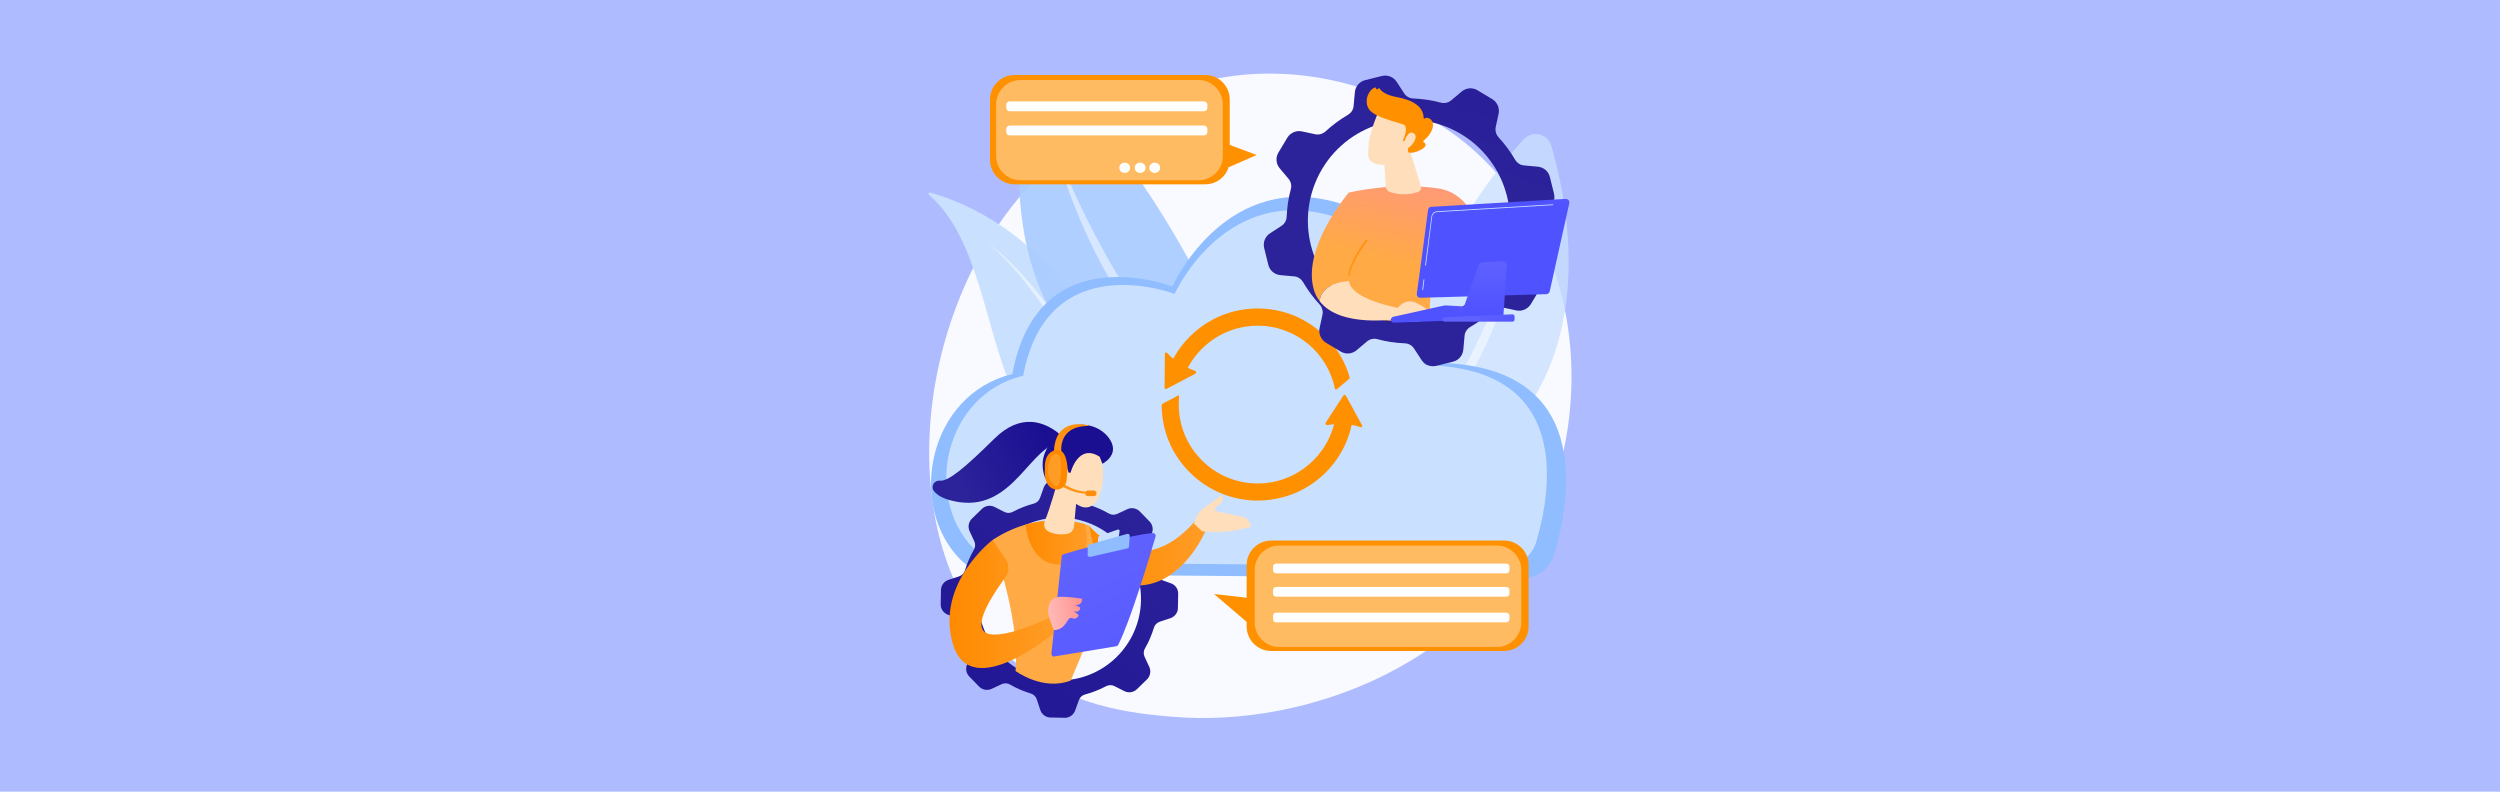 <svg xmlns="http://www.w3.org/2000/svg" xmlns:xlink="http://www.w3.org/1999/xlink" version="1.1" id="Layer_1" x="0px" y="0px" viewBox="0 0 1800 570" style="enable-background:new 0 0 1800 570;" xml:space="preserve"> <style type="text/css"> .st0{fill:#AEBCFF;} .st1{fill:#F8FAFF;} .st2{opacity:0.78;} .st3{fill:#CAE0FF;} .st4{opacity:0.5;fill:#FFFFFF;} .st5{opacity:0.94;} .st6{fill:#A9CCFF;} .st7{fill:#8FBDFF;} .st8{fill:#FF9100;} .st9{fill:url(#SVGID_1_);} .st10{fill:url(#SVGID_00000060732552823153950380000000169384000179180931_);} .st11{fill:url(#SVGID_00000158016731182839393710000003490627480655273882_);} .st12{fill:#FFDEBB;} .st13{fill:url(#SVGID_00000098932461713604798920000016413690788930026884_);} .st14{fill:url(#SVGID_00000118373189894668388030000006754106861287016842_);} .st15{fill:url(#SVGID_00000111170520511255051090000016242375861644240796_);} .st16{fill:url(#SVGID_00000182488961554001991720000016783231598957979781_);} .st17{fill:url(#SVGID_00000121983392988838117020000003044132715476326310_);} .st18{fill:url(#SVGID_00000131361771118123026520000000704035868568833442_);} .st19{fill:url(#SVGID_00000146476050970605411170000005844498452298328472_);} .st20{fill:url(#SVGID_00000046317100361890730600000012429453248134326449_);} .st21{fill:url(#SVGID_00000044878135477118622480000008934585902001186227_);} .st22{fill:url(#SVGID_00000109013622035398645050000008762262357258664346_);} .st23{fill:url(#SVGID_00000134228970832593917880000001127386148066683543_);} .st24{fill:url(#SVGID_00000013904567576857534670000007812304077387518911_);} .st25{fill:url(#SVGID_00000165956655851909502610000011494739613307163786_);} .st26{fill:url(#SVGID_00000108268587359499402750000011497203993304236679_);} .st27{fill:url(#SVGID_00000102510549752349009860000016868874029223903158_);} .st28{fill:url(#SVGID_00000166661262719378595130000008898595909820678542_);} .st29{fill:url(#SVGID_00000016777412785177801040000006260322042399351179_);} .st30{fill:url(#SVGID_00000101782471632821463140000000442495743110767534_);} .st31{fill:url(#SVGID_00000062164566053740927930000002077322335430253201_);} .st32{fill:url(#SVGID_00000131364839601019576950000010887025255690949768_);} .st33{fill:url(#SVGID_00000037688755710028895840000011532531219490067606_);} .st34{opacity:0.38;fill:#FFFFFF;} .st35{fill:#FFFFFF;} </style> <rect id="XMLID_130_" y="-0.7" class="st0" width="1800" height="571.4"></rect> <g> <path class="st1" d="M1112.1,367.6c-46.9,109.5-170.5,156.5-267.4,148.5c-26.5-2.2-79.7-6.6-121.3-45.9 c-79.8-75.5-67.5-233.3,8.9-326.2c9.8-12,78-92.1,184.1-91c77.7,0.8,132.3,44.7,138.9,50.2c8.4,6.9,26.9,23.3,43.5,49.4 C1137.9,213.7,1141.4,299.2,1112.1,367.6z"></path> <g class="st2"> <path class="st3" d="M967.2,370.8c0,0,41.4-175.5,130.1-270.7c6-6.4,17-3.8,19.5,4.5C1133.3,160.6,1165.6,330.4,967.2,370.8z"></path> <path class="st4" d="M985.3,359.6c-0.4,0.4,0.2,1.1,0.7,0.7c18.3-13.1,89-77.4,113.9-206.5c0.1-0.4-0.6-0.6-0.7-0.2 C1090.5,183.5,1055.1,293.7,985.3,359.6z"></path> </g> <g> <path class="st3" d="M668.9,140.3c-0.8-0.7-0.1-1.9,0.9-1.6c15.6,4.2,71.9,23.2,106.8,83.5c32,55.1,45.3,99.1,49.7,115.6 c0.9,3.3-2.1,6.3-5.4,5.4c-19.4-5.1-72.9-22.2-90.5-59.3C709.2,239.5,705.6,171.9,668.9,140.3z"></path> <path class="st4" d="M711.2,175.3c0,0,48.7,27.8,110.8,162.3C822,337.6,752.4,205.7,711.2,175.3z"></path> </g> <g class="st5"> <path class="st6" d="M913.4,314.5c0,0-57.8-170.6-155-256.9c-6.5-5.8-17.3-2.2-19,6.4C728.3,121.2,712.3,293.1,913.4,314.5z"></path> <path class="st4" d="M894.3,305c0.5,0.4-0.1,1.1-0.6,0.8c-19.4-11.3-95.8-68.6-132.8-194.6c-0.1-0.4,0.5-0.6,0.7-0.2 C773,139.9,818.7,246.2,894.3,305z"></path> </g> <g> <path class="st7" d="M1036.4,261.3c-1.6,0-2.8-1.3-2.9-2.9c-0.3-16.3-5.3-96.9-75.5-113.8c-78.1-18.8-113.9,61.7-113.9,61.7 s-96.7-37.5-115.2,63c-60.6,14.7-76.4,94.9-36.9,134.1c6.3,6.2,14.7,9.7,23.4,9.8l379.7,3.5c11.1,0.1,21-7.3,24.2-18.1 C1131.1,358,1146.7,263.9,1036.4,261.3z"></path> <path class="st3" d="M1027.7,263c-1.6,0-2.8-1.3-2.9-2.9c-0.3-15.6-5.3-90.4-71.4-106.1c-73.9-17.5-107.7,57.6-107.7,57.6 s-91.4-35.1-109,58.9c-56.8,13.6-71.9,87.2-36,124.1c6.3,6.5,14.9,10.2,23.9,10.2l357.4,3.2c11.2,0.1,21.1-7.3,24.2-18.2 C1117.5,351.4,1130.7,265.5,1027.7,263z"></path> </g> <g> <path class="st8" d="M954.4,242.4c-13.1-13.1-30.4-20.3-48.9-20.3c-18.5,0-35.8,7.2-48.9,20.3c-8.6,8.6-14.6,19-17.7,30.3 c4.9-1.8,9.9-3.5,14.9-5c9-19.6,28.8-33.2,51.7-33.2c27.4,0,50.3,19.4,55.6,45.2c0.1,0.7,1,1,1.5,0.5c2.9-2.5,5.8-4.9,8.7-7.3 c0.4-0.3,0.6-0.9,0.4-1.4C968.6,260.6,962.7,250.6,954.4,242.4z"></path> <path class="st8" d="M961.6,300.4c-4.4,27-27.9,47.7-56.1,47.7c-31.3,0-56.8-25.5-56.8-56.8c0-2,0.1-4,0.3-6 c0.1-0.5-0.5-0.8-0.9-0.5c-2.3,1.5-10.3,5.3-11.7,6.3c0,0,0,0,0,0c-0.1,18.6,7.1,36,20.3,49.1c13.2,13.2,31.2,20.5,49.9,20.2 c18.1-0.3,35.1-7.4,47.9-20.2c12.1-12.1,19.1-27.8,20.1-44.7C970.2,297.2,965.9,298.8,961.6,300.4z"></path> <path class="st8" d="M838.7,254.7l-0.2,24.4c0,0.7,0.8,1.2,1.4,0.9l20.7-10.9c0.8-0.4,0.8-1.5,0.1-2c-8.6-3-15.3-7.5-20.6-13.2 C839.6,253.5,838.7,253.9,838.7,254.7z"></path> <path class="st8" d="M980.7,306.2l-11.7-21.4c-0.4-0.7-1.3-0.7-1.7-0.1l-12.8,19.6c-0.5,0.7,0,1.7,0.9,1.8c9-1.5,17-0.9,24.4,1.5 C980.6,307.7,981.1,306.8,980.7,306.2z"></path> </g> <g> <linearGradient id="SVGID_1_" gradientUnits="userSpaceOnUse" x1="630.588" y1="607.625" x2="821.232" y2="353.433"> <stop offset="0" style="stop-color:#1A0F91"></stop> <stop offset="1" style="stop-color:#2C229A"></stop> </linearGradient> <path class="st9" d="M843.1,420l-7.5-2.7c-2-0.7-3.6-2.4-4.1-4.5c-1.4-5.3-3.4-10.3-5.9-15c-1-1.9-1.1-4.2-0.1-6.1l3.6-7.1 c1.5-3,1-6.7-1.4-9.1l-7-7.2c-2.3-2.4-6-3.1-9-1.7l-7.3,3.4c-2,0.9-4.2,0.8-6.1-0.3c-4.6-2.7-9.6-4.8-14.8-6.4 c-2.1-0.6-3.7-2.2-4.4-4.3l-2.5-7.6c-1-3.2-4-5.4-7.4-5.4l-10.1-0.2c-3.4-0.1-6.4,2-7.6,5.2l-2.7,7.5c-0.7,2-2.4,3.6-4.5,4.1 c-5.3,1.4-10.3,3.4-15,5.9c-1.9,1-4.2,1.1-6.1,0.1l-7.1-3.6c-3-1.5-6.7-1-9.1,1.4l-7.2,7c-2.4,2.3-3.1,6-1.7,9l3.4,7.3 c0.9,2,0.8,4.2-0.3,6.1c-2.7,4.6-4.8,9.6-6.4,14.8c-0.6,2.1-2.2,3.7-4.3,4.4l-7.6,2.5c-3.2,1.1-5.4,4-5.4,7.4l-0.2,10.1 c-0.1,3.4,2,6.4,5.2,7.6l7.5,2.7c2,0.7,3.6,2.4,4.1,4.5c1.4,5.3,3.4,10.3,5.9,15c1,1.9,1.1,4.2,0.1,6.1l-3.6,7.1 c-1.5,3-1,6.7,1.4,9.1l7,7.2c2.3,2.4,6,3.1,9,1.7l7.3-3.4c2-0.9,4.2-0.8,6.1,0.3c4.6,2.7,9.6,4.8,14.8,6.4 c2.1,0.6,3.7,2.2,4.4,4.3l2.5,7.6c1.1,3.2,4,5.4,7.4,5.4l10.1,0.2c3.4,0.1,6.4-2,7.6-5.2l2.7-7.5c0.7-2,2.4-3.6,4.5-4.1 c5.3-1.4,10.3-3.4,15-5.9c1.9-1,4.2-1.1,6.1-0.1l7.1,3.6c3,1.5,6.7,1,9.1-1.4l7.2-7c2.4-2.3,3.1-6,1.7-9l-3.4-7.3 c-0.9-2-0.8-4.2,0.3-6.1c2.7-4.6,4.8-9.6,6.4-14.8c0.6-2.1,2.2-3.7,4.3-4.4l7.6-2.5c3.2-1.1,5.4-4,5.4-7.4l0.2-10.1 C848.4,424.2,846.3,421.1,843.1,420z M767.9,489.7c-32.3,2.8-60.7-21.2-63.4-53.4c-2.8-32.3,21.2-60.7,53.4-63.4 c32.3-2.8,60.7,21.2,63.4,53.4C824,458.5,800.1,486.9,767.9,489.7z"></path> <g> <g> <linearGradient id="SVGID_00000106863490736109196010000006837965314539558787_" gradientUnits="userSpaceOnUse" x1="841.806" y1="263.694" x2="797.496" y2="342.281"> <stop offset="0" style="stop-color:#FF928E"></stop> <stop offset="1" style="stop-color:#FFAA45"></stop> </linearGradient> <path style="fill:url(#SVGID_00000106863490736109196010000006837965314539558787_);" d="M714.6,388.8 c-1.5,1,19.9,52.3,16.6,94.3c0,0,19.5,14.6,39.7,6.9c0,0,25.9-60.4,25.7-67.1c-0.2-7.6-12.5-44.5-12.5-44.5 S750.9,364.9,714.6,388.8z"></path> <linearGradient id="SVGID_00000079452991933575727120000001324315939010433970_" gradientUnits="userSpaceOnUse" x1="738.305" y1="390.543" x2="782.762" y2="390.543"> <stop offset="0" style="stop-color:#FF8A00"></stop> <stop offset="1" style="stop-color:#FF9C26"></stop> </linearGradient> <path style="fill:url(#SVGID_00000079452991933575727120000001324315939010433970_);" d="M766.8,406.2 c18.4-2.6,17.1-18.5,14.3-28.8c-6.5-1.9-22.9-5.3-42.8,0.4C739.5,386.8,744.7,409.3,766.8,406.2z"></path> <path class="st12" d="M761.8,345.4c0,0-5.7,20.8-9.6,29.9c-1.1,2.7-0.1,5.8,2.4,7.2c2.9,1.6,7.3,2.9,13.7,1.9 c2.7-0.4,4.7-2.7,5-5.4l2.1-23L761.8,345.4z"></path> <linearGradient id="SVGID_00000021840699533007806420000014602502322731391624_" gradientUnits="userSpaceOnUse" x1="784.144" y1="398.133" x2="867.998" y2="398.133"> <stop offset="0" style="stop-color:#FF8A00"></stop> <stop offset="1" style="stop-color:#FF9C26"></stop> </linearGradient> <path style="fill:url(#SVGID_00000021840699533007806420000014602502322731391624_);" d="M784.1,378.4c0,0,35.4,44.2,76.8-3.7 l7,7.8c0,0-25.8,60.9-76.1,30.6L784.1,378.4z"></path> <path class="st12" d="M899.4,375.8c-0.9-1.9-2.7-3.2-4.7-3.7l-20-4.2c0,0-0.7-2.3,3.2-4.7c3.9-2.4,2.1-6.9,2.1-6.9 s-5.3,3.7-13.1,9.3c-4.4,3.2-6.4,7.9-7.3,11.4l5.9,5.5c12.1,1.4,23.9,0.1,35.4-3.4L899.4,375.8z"></path> <linearGradient id="SVGID_00000067939651784439759370000007841367205863056295_" gradientUnits="userSpaceOnUse" x1="683.655" y1="434.878" x2="760.597" y2="434.878"> <stop offset="0" style="stop-color:#FF8A00"></stop> <stop offset="1" style="stop-color:#FF9C26"></stop> </linearGradient> <path style="fill:url(#SVGID_00000067939651784439759370000007841367205863056295_);" d="M714.6,388.8c0,0-41.3,31.5-28.5,75 c12.8,43.5,74.5-9.3,74.5-9.3l-3.5-10.4c0,0-40,19.6-48.8,10.3c-6.5-6.8,7.6-27.9,15.5-38.6c2.9-3.9,3-9.3,0.2-13.3L714.6,388.8 z"></path> <g> <linearGradient id="SVGID_00000174597047199415577730000012078266157610420897_" gradientUnits="userSpaceOnUse" x1="823.927" y1="298.549" x2="869.413" y2="488.076" gradientTransform="matrix(0.985 -0.173 0.173 0.985 -86.079 236.216)"> <stop offset="0" style="stop-color:#6163FF"></stop> <stop offset="1" style="stop-color:#4F52FF"></stop> </linearGradient> <path style="fill:url(#SVGID_00000174597047199415577730000012078266157610420897_);" d="M757,470.6l7.4-69.9 c0.1-0.8,0.6-1.5,1.4-1.7c3.4-1,13.2-3.9,24.6-6.9c13.7-3.6,29.7-7.4,39.5-8.3c1.4-0.1,2.5,1.2,2.1,2.5 c-3.5,12.1-18.2,61.2-26.9,78c-0.3,0.6-0.8,0.9-1.4,1l-44.3,7.3C758,473,756.9,471.9,757,470.6z"></path> <path class="st3" d="M791.4,386l13.4-4.7c0.7-0.3,1.4,0.3,1.3,1.1l-0.6,4.4c-0.1,0.4-0.3,0.7-0.7,0.8l-13,4.1 c-0.7,0.2-1.3-0.3-1.3-1l0.2-3.8C790.7,386.5,791,386.2,791.4,386z"></path> <path class="st7" d="M783.1,399.5l0.1-6.1c0-0.6,0.4-1.1,1-1.3l27.4-7.7c0.9-0.3,1.8,0.5,1.8,1.4l-0.5,7.7 c0,0.6-0.5,1.1-1.1,1.3l-27,6.2C783.9,401.1,783,400.4,783.1,399.5z"></path> <linearGradient id="SVGID_00000038380622808293214150000011212513723928093620_" gradientUnits="userSpaceOnUse" x1="792.759" y1="348.69" x2="818.53" y2="348.69" gradientTransform="matrix(0.985 -0.173 0.173 0.985 -86.079 236.216)"> <stop offset="0" style="stop-color:#FFBAB8"></stop> <stop offset="1" style="stop-color:#FF928E"></stop> </linearGradient> <path style="fill:url(#SVGID_00000038380622808293214150000011212513723928093620_);" d="M758.8,453.7c0,0-4.6-10.4-4.2-14.5 c0.4-4.1,1.6-9.4,8.7-9.5c7.1-0.1,15.8,1.4,15.8,1.4s0.5,5.1-5.1,4.4l3.7,1.9c0,0,0.2,4.1-4.6,2.7l3.6,2.8c0,0-1.3,3.7-5,2.1 C768.2,443.5,768.3,453.4,758.8,453.7z"></path> </g> <g> <path class="st12" d="M790.1,324.1c0,0,5.9,9,3.6,24.7c-2.4,15.7-10.2,18.4-16,15.6c-5.8-2.8-13.6-8.1-16.7-21.4 C757.8,329.8,782.1,312.8,790.1,324.1z"></path> <linearGradient id="SVGID_00000096740353853815452740000002984426146382933401_" gradientUnits="userSpaceOnUse" x1="824.403" y1="227.407" x2="780.687" y2="154.025" gradientTransform="matrix(0.985 -0.173 0.173 0.985 -86.079 236.216)"> <stop offset="0" style="stop-color:#1A0F91"></stop> <stop offset="1" style="stop-color:#2C229A"></stop> </linearGradient> <path style="fill:url(#SVGID_00000096740353853815452740000002984426146382933401_);" d="M770.8,340.4c0,0,5.4-21.6,21-11.5 l1.9,5c0,0,12.1-5.9,5.9-16.7c-6.2-10.8-22.9-16-35.2-6.1c-12.3,9.9-15.4,19.5-12.9,29.9c2.6,10.4,9.8,5.4,9.8,5.4 s0.2-8,3.6-10c3.5-2,4.4,3.8,4.4,3.8L770.8,340.4z"></path> <linearGradient id="SVGID_00000062172403617862385610000016240682441860988552_" gradientUnits="userSpaceOnUse" x1="-896.792" y1="-3933.84" x2="-848.627" y2="-3901.124" gradientTransform="matrix(-0.832 -0.556 -0.556 0.832 -2134.586 3110.369)"> <stop offset="0" style="stop-color:#FFBAB8"></stop> <stop offset="1" style="stop-color:#FF928E"></stop> </linearGradient> <path style="fill:url(#SVGID_00000062172403617862385610000016240682441860988552_);" d="M767.8,341.2c0,0,2.9-11.1-3.7-10.3 c-6.6,0.8-2.1,10.6-0.2,14.1L767.8,341.2z"></path> <linearGradient id="SVGID_00000125569115246000527780000013597279896025306282_" gradientUnits="userSpaceOnUse" x1="755.445" y1="319.272" x2="690.232" y2="344.354"> <stop offset="0" style="stop-color:#1A0F91"></stop> <stop offset="1" style="stop-color:#2C229A"></stop> </linearGradient> <path style="fill:url(#SVGID_00000125569115246000527780000013597279896025306282_);" d="M760.2,319.5c3.6-1.1,4.3-5.9,1.3-8.1 c-9.6-7.4-26.4-14.4-45.4,4.3c-21.4,21.1-33.2,31-39.4,30.4c-4.1-0.4-6.8,4.1-4.3,7.4c1.8,2.4,5.1,4.7,10.7,6.4 C726.2,372.4,739.2,325.8,760.2,319.5z"></path> </g> </g> <g> <g> <g> <linearGradient id="SVGID_00000092445841814780913480000006989448304553866397_" gradientUnits="userSpaceOnUse" x1="775.845" y1="332.815" x2="763.954" y2="369.23"> <stop offset="0" style="stop-color:#FF8A00"></stop> <stop offset="1" style="stop-color:#FF9C26"></stop> </linearGradient> <path style="fill:url(#SVGID_00000092445841814780913480000006989448304553866397_);" d="M785.6,355.4 c-16.3,1.4-29.6-11.4-29.7-11.5V341c0.1,0.2,14.1,14.3,29.6,13L785.6,355.4z"></path> </g> <linearGradient id="SVGID_00000028307392657132567060000017885675156932049281_" gradientUnits="userSpaceOnUse" x1="788.943" y1="348.735" x2="775.194" y2="374.003"> <stop offset="0" style="stop-color:#FF8A00"></stop> <stop offset="1" style="stop-color:#FF9C26"></stop> </linearGradient> <path style="fill:url(#SVGID_00000028307392657132567060000017885675156932049281_);" d="M789.5,355.2c0,1.1-0.8,2-1.7,2h-4.7 c-1,0-1.7-0.9-1.7-2l0,0c0-1.1,0.8-2,1.7-2h4.7C788.7,353.3,789.5,354.2,789.5,355.2L789.5,355.2z"></path> </g> <g> <linearGradient id="SVGID_00000085936794123872851930000001616397651759400360_" gradientUnits="userSpaceOnUse" x1="775.041" y1="292.918" x2="766.495" y2="342.711"> <stop offset="0" style="stop-color:#FF8A00"></stop> <stop offset="1" style="stop-color:#FF9C26"></stop> </linearGradient> <path style="fill:url(#SVGID_00000085936794123872851930000001616397651759400360_);" d="M764.3,326.6c0,0-3.7-19.8,19.2-19.9 c0.3,0,0.4-0.5,0.1-0.5c-6.3-1.4-24.5-3.6-24.8,20.2C762.3,327.5,764.3,326.6,764.3,326.6z"></path> <linearGradient id="SVGID_00000058549182400524550500000008723708935323174834_" gradientUnits="userSpaceOnUse" x1="778.354" y1="327.127" x2="854.715" y2="278.077"> <stop offset="0" style="stop-color:#FF8A00"></stop> <stop offset="1" style="stop-color:#FF9C26"></stop> </linearGradient> <path style="fill:url(#SVGID_00000058549182400524550500000008723708935323174834_);" d="M760.1,324.1 c-8.9,1.8-7.8,13.1-7.8,13.1c-0.6,8.2,1.7,12.3,4.8,14.2c2.1,1.3,4.7,1.4,6.9,0.3c2.2-1.1,3.7-3.3,3.9-5.8 c0.2-2.2,0.4-4.4,0.5-5.1C768.8,339.1,769,322.3,760.1,324.1z"></path> </g> <linearGradient id="SVGID_00000062899951560462404830000006499432251150615970_" gradientUnits="userSpaceOnUse" x1="809.213" y1="272.67" x2="774.098" y2="319.49"> <stop offset="0" style="stop-color:#FF8A00"></stop> <stop offset="1" style="stop-color:#FF9C26"></stop> </linearGradient> <path style="fill:url(#SVGID_00000062899951560462404830000006499432251150615970_);" d="M760.9,327c-1.9-0.3-3.7,0.7-4.4,2.4 c-5.3,12.4,1.2,20.4,4.4,20.6c3.4,0.2,3.3-16.1,2.6-20.3C763.2,327.9,762.1,327.2,760.9,327z"></path> </g> </g> </g> <g> <linearGradient id="SVGID_00000164480386060197271710000015183257485926534331_" gradientUnits="userSpaceOnUse" x1="1149.697" y1="-147.246" x2="1035.98" y2="110.289"> <stop offset="0" style="stop-color:#1A0F91"></stop> <stop offset="1" style="stop-color:#2C229A"></stop> </linearGradient> <path style="fill:url(#SVGID_00000164480386060197271710000015183257485926534331_);" d="M1107.7,196.9l-6.4-7.6 c-1.7-2.1-2.3-4.8-1.6-7.4c1.8-6.5,2.7-13.2,3-19.8c0.1-2.7,1.5-5.2,3.7-6.6l8.3-5.4c3.5-2.3,5.2-6.5,4.2-10.6l-3-12.1 c-1-4.1-4.5-7-8.7-7.4l-9.9-0.9c-2.7-0.2-5-1.8-6.4-4.1c-3.3-5.7-7.3-11.1-11.9-16.1c-1.8-2-2.6-4.7-2.1-7.3l2.1-9.7 c0.9-4.1-1-8.3-4.5-10.5l-10.7-6.4c-3.6-2.2-8.2-1.8-11.4,0.9l-7.6,6.4c-2.1,1.7-4.8,2.3-7.4,1.6c-6.5-1.8-13.2-2.7-19.8-3 c-2.7-0.1-5.2-1.5-6.6-3.7l-5.4-8.3c-2.3-3.5-6.5-5.2-10.6-4.2l-12.1,3c-4.1,1-7,4.5-7.4,8.7l-0.9,9.9c-0.2,2.7-1.8,5-4.1,6.4 c-5.7,3.3-11.1,7.3-16.1,11.9c-2,1.8-4.7,2.6-7.3,2.1l-9.7-2.1c-4.1-0.9-8.3,1-10.5,4.5l-6.4,10.7c-2.2,3.6-1.8,8.2,0.9,11.4 l6.4,7.6c1.7,2.1,2.3,4.8,1.6,7.4c-1.8,6.5-2.7,13.2-3,19.8c-0.1,2.7-1.5,5.2-3.7,6.6l-8.3,5.4c-3.5,2.3-5.2,6.5-4.2,10.6l3,12.1 c1,4.1,4.5,7,8.7,7.4l9.9,0.9c2.7,0.2,5,1.8,6.4,4.1c3.3,5.7,7.3,11.1,11.9,16.1c1.8,2,2.6,4.7,2.1,7.3l-2.1,9.7 c-0.9,4.1,1,8.3,4.5,10.5l10.7,6.4c3.6,2.2,8.2,1.8,11.4-0.9l7.6-6.4c2.1-1.7,4.8-2.3,7.4-1.6c6.5,1.8,13.2,2.7,19.8,3 c2.7,0.1,5.2,1.5,6.6,3.7l5.4,8.3c2.3,3.5,6.5,5.2,10.6,4.2l12.1-3c4.1-1,7-4.5,7.4-8.7l0.9-9.9c0.2-2.7,1.8-5,4.1-6.4 c5.7-3.3,11.1-7.3,16.1-11.9c2-1.8,4.7-2.6,7.3-2.1l9.7,2.1c4.1,0.9,8.3-1,10.5-4.5l6.4-10.7 C1110.7,204.7,1110.3,200.1,1107.7,196.9z M983.4,224.8c-36.3-17.1-51.9-60.5-34.8-96.9c17.1-36.3,60.5-51.9,96.9-34.8 c36.3,17.1,51.9,60.5,34.8,96.9S1019.8,241.9,983.4,224.8z"></path> <g> <linearGradient id="SVGID_00000159438803797444100780000003396915505282050232_" gradientUnits="userSpaceOnUse" x1="1039.774" y1="106.407" x2="1020.545" y2="193.354"> <stop offset="0" style="stop-color:#FF928E"></stop> <stop offset="1" style="stop-color:#FFAA45"></stop> </linearGradient> <path style="fill:url(#SVGID_00000159438803797444100780000003396915505282050232_);" d="M971.1,138.7c0,0,31.2-7.8,64.2-3.1 c9.3,1.3,17.5,6.7,22.5,14.7c9,14.3,21.8,39.7,19.1,66.3l-14.2,3.5c0,0-9.8-31.5-20.8-44.3c0,0-13,29.7-12.4,46.1 c0,0.5,0,0.9,0.1,1.4c1.5,16-62.6,3-62.6,3L971.1,138.7z"></path> <path class="st12" d="M996.3,111.9l1.4,22.1c0.1,2.1,1.5,3.8,3.3,4.4c4.3,1.3,12.4,2.8,20.4-0.4c1.5-0.6,2.2-2.3,1.7-3.9 l-10.5-33.9L996.3,111.9z"></path> <g> <path class="st12" d="M992.7,79.8c0,0-6.7,15.5-7.2,23.6c-0.5,8.1-2.2,13.4,7.2,15c9.4,1.6,17.3-3,21.6-11.1 c0,0,6.7-12.5,5.2-17.6C1018,84.7,992.7,79.8,992.7,79.8z"></path> <path class="st8" d="M1011.1,101.5h-1.2c0,0,4.9-10,0.6-11.8c-4.3-1.8-21.3-5.2-25-11.3c-3.5-5.8-0.4-13.3,4.3-15.4 c0.3-0.1,0.7,0,0.8,0.3l0.4,0.7c0.3,0.5,1,0.4,1.2-0.1l0,0c0.2-0.5,0.9-0.6,1.1-0.2c1.1,1.8,4.2,4.7,12.3,6.2 c11.6,2.1,19.2,6.8,19.4,14.8c0,0.5,0.6,0.8,1,0.5c0.9-0.5,2.2-0.8,4.1,0.8c3.2,2.7,1.9,9.6-5.1,15.3c-0.3,0.3-0.3,0.8,0,1 c1.3,0.8,3.1,2.8-1.7,5.4c-5,2.7-8,2.4-9.1,2.1c-0.3-0.1-0.5-0.4-0.5-0.7l0.4-7.1c0-0.4-0.3-0.7-0.6-0.7H1011.1z"></path> <path class="st12" d="M1010.8,103c0,0,2.6-9.9,7-7.1c4.4,2.8-2.3,11.1-5.9,11.4L1010.8,103z"></path> </g> <g> <linearGradient id="SVGID_00000007405716140989246140000011915772116782353562_" gradientUnits="userSpaceOnUse" x1="984.386" y1="94.157" x2="965.157" y2="181.105"> <stop offset="0" style="stop-color:#FF928E"></stop> <stop offset="1" style="stop-color:#FFAA45"></stop> </linearGradient> <path style="fill:url(#SVGID_00000007405716140989246140000011915772116782353562_);" d="M971.3,202.4 c-1.4-9.8,8.7-24.1,12.9-29.6c1.2-1.6,1.9-3.5,1.9-5.4c0.1-13.8-5.7-22.7-15-28.7c0,0-33.8,39.3-25.2,69.6 c0.9,3.3,2.4,6.1,4.2,8.5C951.5,205.4,964.7,202.9,971.3,202.4z"></path> <linearGradient id="SVGID_00000100384812691661125750000015891413185762379961_" gradientUnits="userSpaceOnUse" x1="970.286" y1="159.185" x2="984.86" y2="211.651"> <stop offset="0" style="stop-color:#FF8A00"></stop> <stop offset="1" style="stop-color:#FF9C26"></stop> </linearGradient> <path style="fill:url(#SVGID_00000100384812691661125750000015891413185762379961_);" d="M971.9,198.6l-1.3-0.1 c1.1-9.6,9.5-21.4,13.1-26l1,0.8C981.2,177.8,973,189.4,971.9,198.6z"></path> <path class="st12" d="M971.6,203.8c-0.1-0.4-0.2-0.9-0.3-1.4c-6.6,0.5-19.8,3-21.2,14.4c15.1,19.9,56.6,12.7,56.6,12.7v-7.8 C1006.7,221.8,974.8,215.9,971.6,203.8z"></path> </g> <path class="st12" d="M1002.8,227.4c0,0,6.1-14.5,16.9-9.3c10.8,5.1,10,8.5,10,8.5L1002.8,227.4z"></path> <linearGradient id="SVGID_00000163761270767089781130000013084070768350925441_" gradientUnits="userSpaceOnUse" x1="1051.725" y1="203.138" x2="1038.986" y2="219.548"> <stop offset="0" style="stop-color:#6163FF"></stop> <stop offset="1" style="stop-color:#4F52FF"></stop> </linearGradient> <path style="fill:url(#SVGID_00000163761270767089781130000013084070768350925441_);" d="M1001.4,230.4L1001.4,230.4 c0.1,1.1,1,1.9,2.1,1.9l56-2c0.9,0,1.6-0.6,1.9-1.4l1.6-5.2c0.4-1.3-0.5-2.6-1.8-2.7l-20.4-1.1c-0.2,0-0.4,0-0.6,0l-37.2,8.2 C1002,228.5,1001.3,229.4,1001.4,230.4z"></path> <linearGradient id="SVGID_00000108296160023122358320000008434819474132479896_" gradientUnits="userSpaceOnUse" x1="1061.243" y1="210.527" x2="1048.504" y2="226.937"> <stop offset="0" style="stop-color:#6163FF"></stop> <stop offset="1" style="stop-color:#4F52FF"></stop> </linearGradient> <polygon style="fill:url(#SVGID_00000108296160023122358320000008434819474132479896_);" points="1038.9,228.4 1040.5,221.2 1061.4,222.2 1060,228.2 "></polygon> <linearGradient id="SVGID_00000119835852479957994210000016991718588961225386_" gradientUnits="userSpaceOnUse" x1="1090.8" y1="114.506" x2="1084.112" y2="137.916"> <stop offset="0" style="stop-color:#6163FF"></stop> <stop offset="1" style="stop-color:#4F52FF"></stop> </linearGradient> <path style="fill:url(#SVGID_00000119835852479957994210000016991718588961225386_);" d="M1028.2,151.1 c-1.2,9.7-6.5,49.1-8.1,60.4c-0.2,1.6,1,3,2.6,2.9l90.6-2.6c1.2,0,2.2-0.9,2.5-2l14.1-63.5c0.4-1.7-1-3.2-2.7-3.1l-96.6,5.7 C1029.3,148.9,1028.3,149.9,1028.2,151.1z"></path> <linearGradient id="SVGID_00000081624745124339860500000015294812693372350638_" gradientUnits="userSpaceOnUse" x1="1068.05" y1="184.33" x2="1068.05" y2="225.577"> <stop offset="0" style="stop-color:#6163FF"></stop> <stop offset="1" style="stop-color:#4F52FF"></stop> </linearGradient> <path style="fill:url(#SVGID_00000081624745124339860500000015294812693372350638_);" d="M1064.6,190.9l-13.4,38l31.1,0.7 l2.6-38.4c0.1-1.8-1.4-3.3-3.2-3.2l-14.5,1C1066,189,1065,189.8,1064.6,190.9z"></path> <linearGradient id="SVGID_00000165956382041624473860000006396595340501872785_" gradientUnits="userSpaceOnUse" x1="1056.992" y1="224.007" x2="1095.209" y2="249.053"> <stop offset="0" style="stop-color:#6163FF"></stop> <stop offset="1" style="stop-color:#4F52FF"></stop> </linearGradient> <path style="fill:url(#SVGID_00000165956382041624473860000006396595340501872785_);" d="M1038.6,229.5L1038.6,229.5 c-0.3,1,0.4,2.1,1.5,2.1h48.8c0.9,0,1.6-0.7,1.6-1.6v-2.1c0-0.9-0.8-1.7-1.7-1.6l-48.8,2.1 C1039.4,228.4,1038.8,228.8,1038.6,229.5z"></path> </g> <path class="st3" d="M1026.7,191.2l-0.6-0.1l4.5-35.1c0.3-2.2,2-3.8,4.2-3.9l83.5-5l0,0.6l-83.5,5c-1.9,0.1-3.5,1.6-3.7,3.5 L1026.7,191.2z"></path> <rect x="1020.9" y="204.7" transform="matrix(0.126 -0.992 0.992 0.126 692.316 1195.699)" class="st3" width="7.7" height="0.6"></rect> </g> <g> <path class="st8" d="M867.8,132.7H730.4c-9.7,0-17.6-7.9-17.6-17.6V71.6c0-9.7,7.9-17.6,17.6-17.6h137.4c9.7,0,17.6,7.9,17.6,17.6 v43.4C885.5,124.8,877.6,132.7,867.8,132.7z"></path> <path class="st34" d="M862.8,129.8h-128c-9.7,0-17.6-7.9-17.6-17.6v-37c0-9.7,7.9-17.6,17.6-17.6h128c9.7,0,17.6,7.9,17.6,17.6v37 C880.5,121.9,872.6,129.8,862.8,129.8z"></path> <polygon class="st8" points="884.7,120.4 904.8,111.6 884.5,104 "></polygon> <path class="st35" d="M866.9,80.1h-140c-1.3,0-2.4-1.1-2.4-2.4v-2.3c0-1.3,1.1-2.4,2.4-2.4h140c1.3,0,2.4,1.1,2.4,2.4v2.3 C869.3,79,868.2,80.1,866.9,80.1z"></path> <path class="st35" d="M866.9,97.5h-140c-1.3,0-2.4-1.1-2.4-2.4v-2.3c0-1.3,1.1-2.4,2.4-2.4h140c1.3,0,2.4,1.1,2.4,2.4v2.3 C869.3,96.5,868.2,97.5,866.9,97.5z"></path> <ellipse class="st35" cx="809.8" cy="120.8" rx="3.9" ry="3.7"></ellipse> <ellipse class="st35" cx="820.9" cy="120.8" rx="3.9" ry="3.7"></ellipse> <ellipse class="st35" cx="831.4" cy="120.8" rx="3.9" ry="3.7"></ellipse> </g> <g> <path class="st8" d="M915.2,468.7H1083c9.7,0,17.6-7.9,17.6-17.6v-44.3c0-9.7-7.9-17.6-17.6-17.6H915.2c-9.7,0-17.6,7.9-17.6,17.6 v44.3C897.6,460.8,905.5,468.7,915.2,468.7z"></path> <path class="st34" d="M921,465.8h156.7c9.7,0,17.6-7.9,17.6-17.6v-37.8c0-9.7-7.9-17.6-17.6-17.6H921c-9.7,0-17.6,7.9-17.6,17.6 v37.8C903.4,457.9,911.3,465.8,921,465.8z"></path> <polygon class="st8" points="899.3,449.2 874.1,427.7 898.9,430.5 "></polygon> <path class="st35" d="M918.8,412.8h165.8c1.2,0,2.2-1,2.2-2.2v-2.6c0-1.2-1-2.2-2.2-2.2H918.8c-1.2,0-2.2,1-2.2,2.2v2.6 C916.6,411.8,917.6,412.8,918.8,412.8z"></path> <path class="st35" d="M918.8,429.6h165.8c1.2,0,2.2-1,2.2-2.2v-2.6c0-1.2-1-2.2-2.2-2.2H918.8c-1.2,0-2.2,1-2.2,2.2v2.6 C916.6,428.6,917.6,429.6,918.8,429.6z"></path> <path class="st35" d="M918.8,448.1h165.8c1.2,0,2.2-1,2.2-2.2v-2.6c0-1.2-1-2.2-2.2-2.2H918.8c-1.2,0-2.2,1-2.2,2.2v2.6 C916.6,447.1,917.6,448.1,918.8,448.1z"></path> </g> </g> </svg>